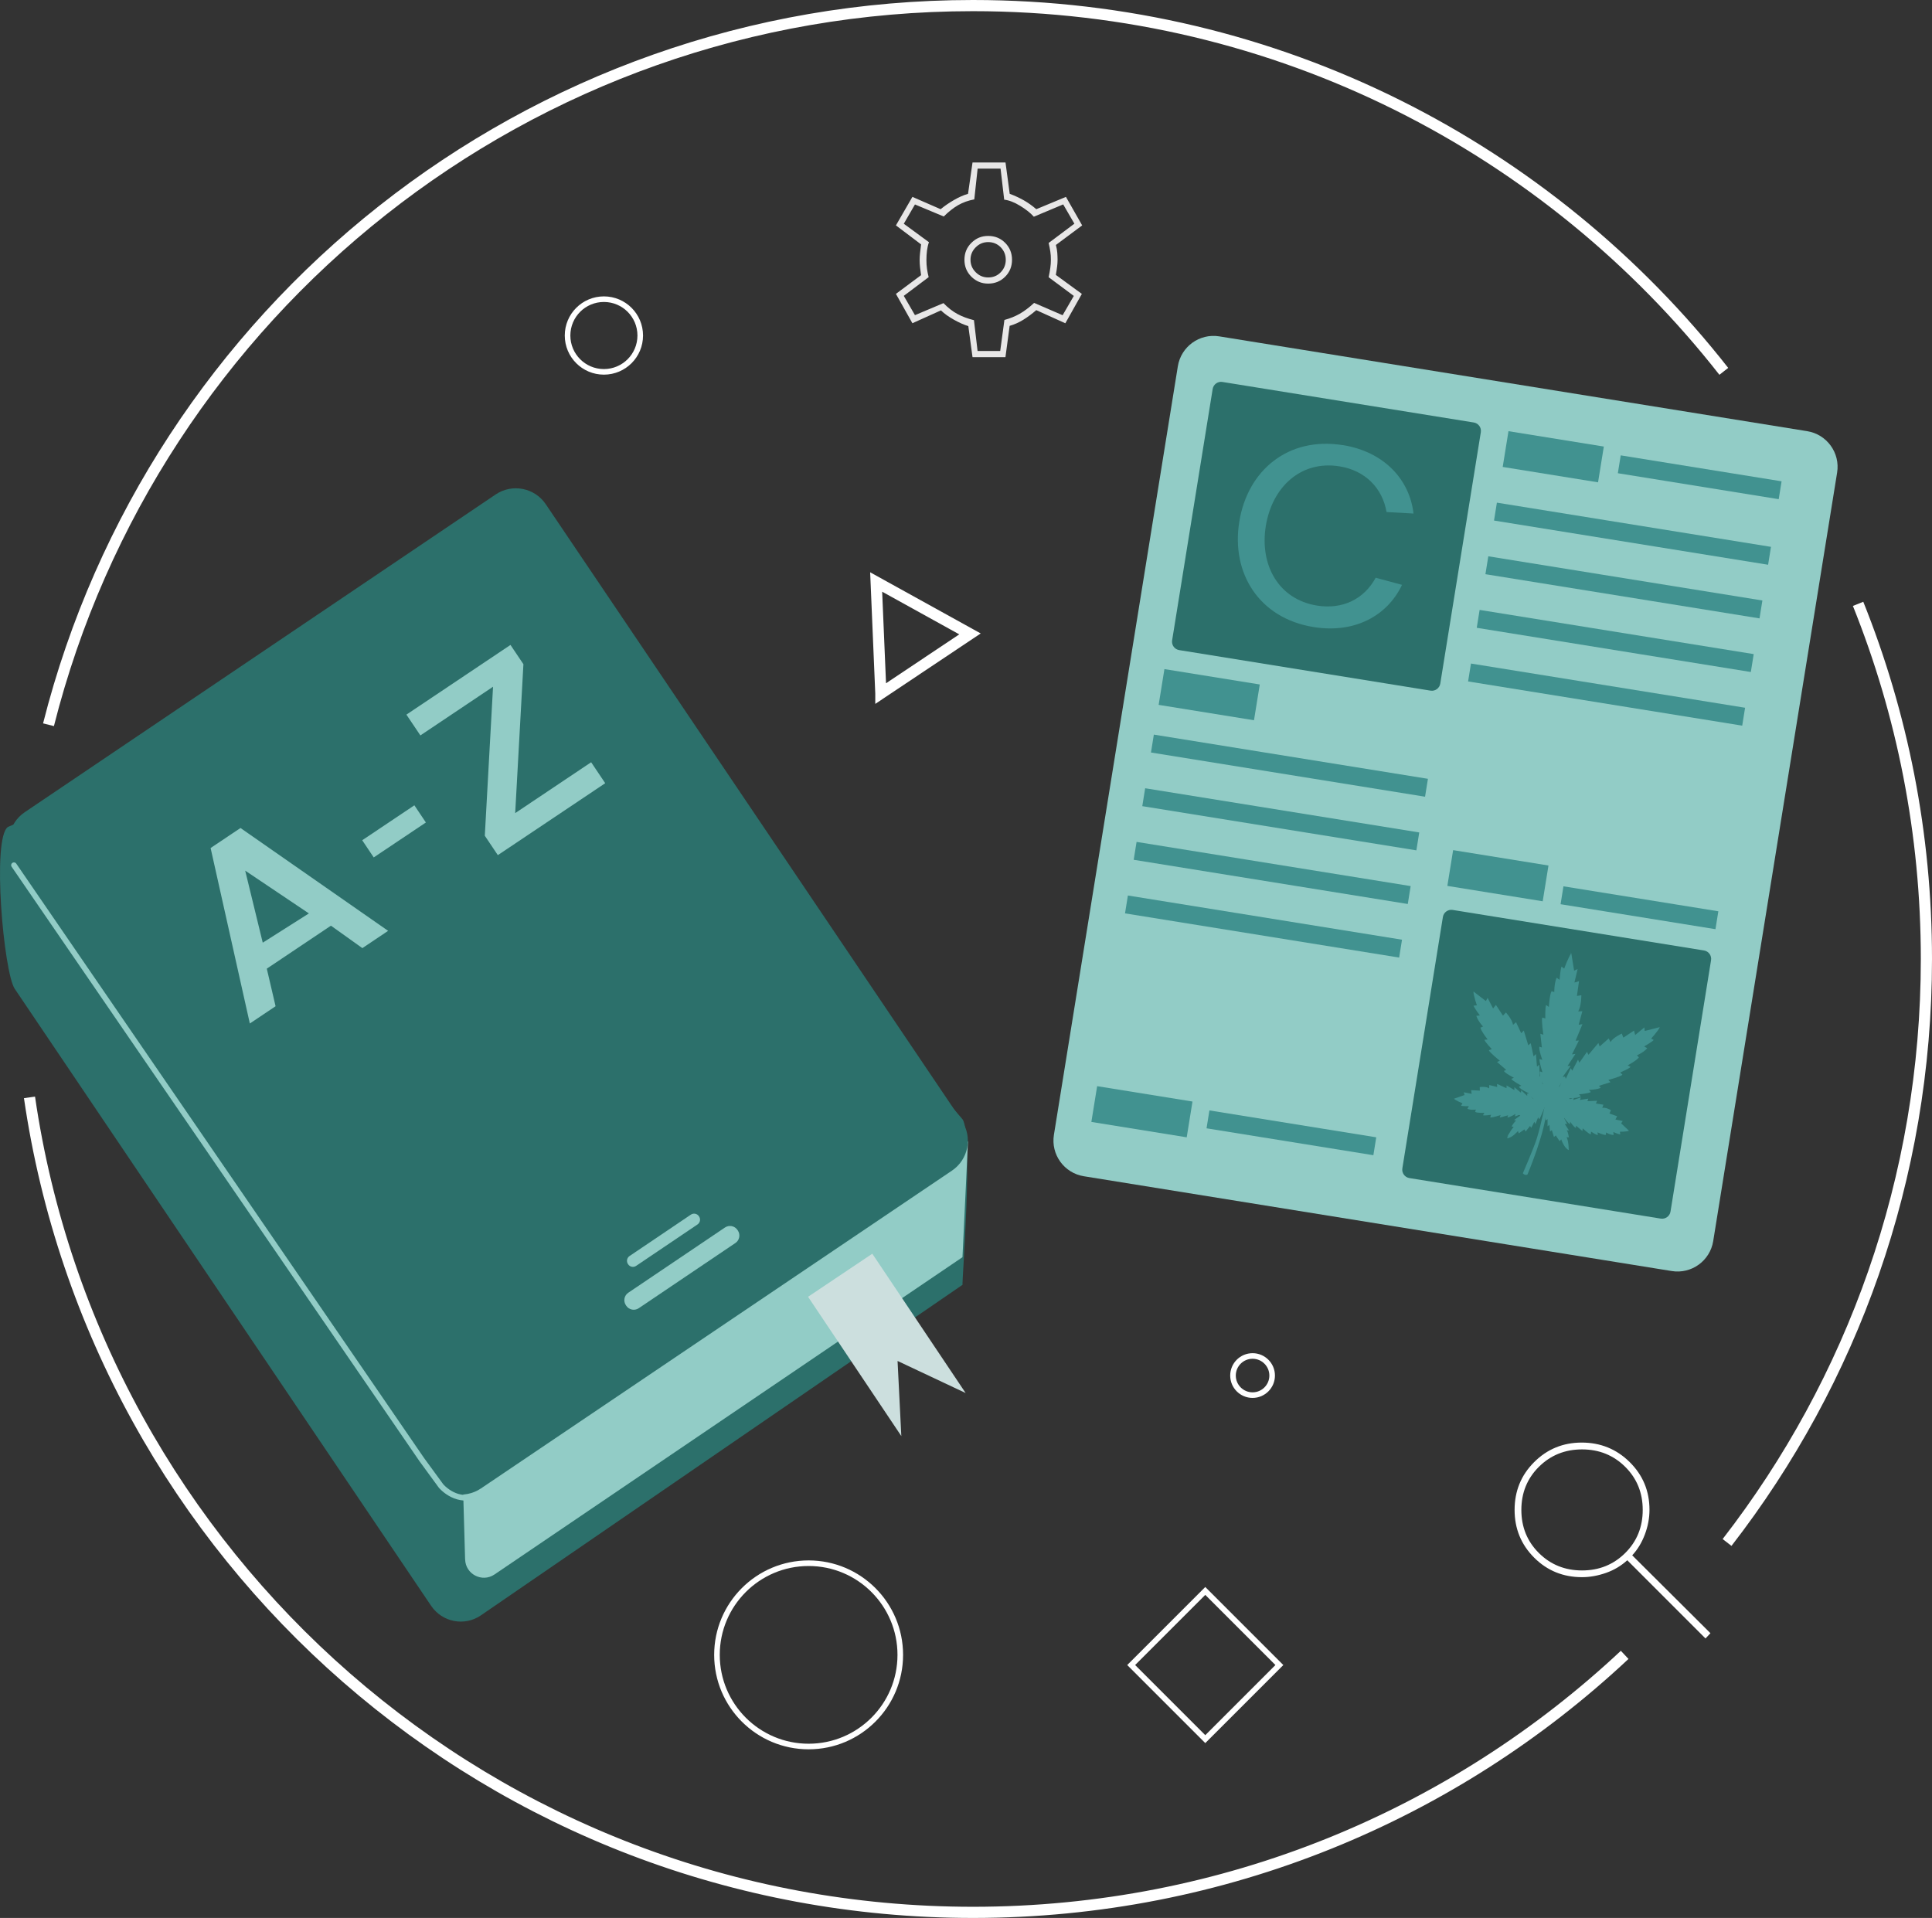 <?xml version="1.0" encoding="UTF-8"?><svg id="b" xmlns="http://www.w3.org/2000/svg" viewBox="0 0 611.91 607.49"><rect x="0" y="0" width="611.91" height="607.49" fill="#333333" stroke="none"/><g id="c"><path d="m396.72,441.89c3.42,0,6.2-2.78,6.2-6.2s-2.78-6.2-6.2-6.2-6.2,2.77-6.2,6.2,2.78,6.2,6.2,6.2Z" style="fill:none; stroke:#fff; stroke-miterlimit:10; stroke-width:1.77px;"/><path d="m191.27,117.78c6.36,0,11.51-5.15,11.51-11.51s-5.15-11.51-11.51-11.51-11.51,5.15-11.51,11.51,5.15,11.51,11.51,11.51Z" style="fill:none; stroke:#fff; stroke-miterlimit:10; stroke-width:1.77px;"/><path d="m278.99,219.64l28.23-18.86-29.72-16.44,1.49,35.3Z" style="fill:none; stroke:#fff; stroke-miterlimit:10; stroke-width:3.54px;"/><path d="m405.21,527.38l-23.47-23.47-23.47,23.47,23.47,23.47,23.47-23.47Z" style="fill:none; stroke:#fff; stroke-miterlimit:10; stroke-width:1.77px;"/><path d="m15.36,229.55C48.43,98.65,166.97,1.77,308.16,1.77c96.56,0,182.53,45.32,237.81,115.85" style="fill:none; stroke:#fff; stroke-miterlimit:10; stroke-width:3.54px;"/><path d="m514.57,524.16c-54,50.58-126.58,81.56-206.41,81.56-151.89,0-277.59-112.13-298.82-258.14" style="fill:none; stroke:#fff; stroke-miterlimit:10; stroke-width:3.54px;"/><path d="m588.5,191.26c13.96,34.77,21.64,72.72,21.64,112.48,0,69.62-23.56,133.74-63.14,184.82" style="fill:none; stroke:#fff; stroke-miterlimit:10; stroke-width:3.54px;"/><path d="m304.85,406.95l-152.6,104.74c-5.17,3.49-12.18,2.12-15.69-3.05L4.67,313.2c-3.49-5.17-7.32-47.8-2.14-51.29l154.57-65.19c5.17-3.49,12.18-2.13,15.69,3.05l132.07,154.76c3.49,5.17-.27,51.98,0,52.42Z" style="fill:#2c706b;"/><path d="m147.31,493.93l-.6-20.97,159.88-111.46-1.75,36.7-148.24,100.51c-3.9,2.62-9.17-.09-9.28-4.8v.02Z" style="fill:#92ccc6;"/><path d="m156.98,156.62L7.83,257.26c-5.24,3.54-6.62,10.65-3.08,15.88l131.72,195.21c3.54,5.24,10.65,6.62,15.88,3.08l149.15-100.64c5.24-3.53,6.62-10.65,3.08-15.88l-131.72-195.2c-3.53-5.24-10.65-6.62-15.88-3.09Z" style="fill:#2c706b;"/><path d="m104.82,292.13l-21.32,14.29,2.78,11.9-6.57,4.41-12.01-53.73,8.46-5.67,45.2,31.49-6.57,4.41-9.95-7.1h-.02Zm-5.38-2.8l-23.18-15.57,6.39,26.23,16.79-10.64v-.02Z" style="fill:#92ccc6; stroke:#92ccc6; stroke-miterlimit:10; stroke-width:1.77px;"/><path d="m131,256.3l2.66,3.97-15.05,10.08-2.66-3.97,15.05-10.08Z" style="fill:#92ccc6; stroke:#92ccc6; stroke-miterlimit:10; stroke-width:1.77px;"/><path d="m162.19,259.27l24.8-16.61,3.47,5.17-32.54,21.8-3.47-5.17,2.69-48.67-23.75,15.92-3.44-5.12,31.49-21.09,3.44,5.12-2.69,48.67v-.02Z" style="fill:#92ccc6; stroke:#92ccc6; stroke-miterlimit:10; stroke-width:1.77px;"/><path d="m4.42,274.04l129.19,188.31,6.11,8.36c2.12,2.3,7.3,6.02,13.97,1.75" style="fill:none; stroke:#92ccc6; stroke-linecap:round; stroke-linejoin:round; stroke-width:1.77px;"/><path d="m305.83,441.22l-21.55-10.15,1.19,23.79-29.54-44.12,20.35-13.64,29.56,44.12Z" style="fill:#ccdfde;"/><path d="m229.61,388.8l-30.61,20.65c-1.31.88-1.65,2.65-.77,3.96l.12.18c.88,1.31,2.65,1.65,3.96.77l30.61-20.65c1.3-.88,1.65-2.65.77-3.96l-.12-.18c-.88-1.31-2.65-1.65-3.96-.77Z" style="fill:#92ccc6;"/><path d="m218.82,384.72l-19.44,13.12c-.83.56-1.05,1.7-.49,2.53l.06.09c.56.84,1.7,1.06,2.53.49l19.44-13.12c.83-.56,1.05-1.7.49-2.53l-.06-.09c-.56-.83-1.7-1.05-2.53-.49Z" style="fill:#92ccc6;"/><path d="m572.39,136.57l-186.22-30.03c-6.24-1.01-12.11,3.24-13.12,9.47l-39.25,243.43c-1.01,6.24,3.24,12.11,9.47,13.12l186.22,30.03c6.24,1.01,12.11-3.24,13.12-9.47l39.25-243.43c1.01-6.24-3.24-12.11-9.47-13.12Z" style="fill:#92ccc6;"/><path d="m466.78,133.82l-79.61-12.84c-1.47-.24-2.85.76-3.09,2.23l-12.84,79.61c-.24,1.47.76,2.85,2.23,3.09l79.61,12.84c1.47.24,2.85-.76,3.09-2.23l12.84-79.61c.24-1.47-.76-2.85-2.23-3.09Z" style="fill:#2c706b;"/><path d="m539.7,301.05l-79.61-12.84c-1.47-.24-2.85.76-3.09,2.23l-12.84,79.61c-.24,1.47.76,2.85,2.23,3.09l79.61,12.84c1.47.24,2.85-.76,3.09-2.23l12.84-79.61c.24-1.47-.76-2.85-2.23-3.09Z" style="fill:#2c706b;"/><path d="m425.32,140.98c13.12,2.12,21.15,10.96,22.37,21.68l-8.54-.48c-1.31-7.6-6.75-13.16-14.91-14.47-12.17-1.97-21.32,6.5-23.33,18.9-2,12.4,4.06,23.24,16.22,25.2,8.16,1.31,14.95-2.11,18.58-8.82l8.34,2.25c-4.6,9.76-14.98,15.48-28.02,13.37-17.2-2.78-26.16-17.02-23.52-33.35,2.64-16.4,15.6-27.04,32.82-24.26l-.02-.02Z" style="fill:#419290;"/><path d="m495.46,306.7s1.26-3.52,2.21-4.77l.89,5.51,1.11-.51-1.01,4.27,1.45-.41-.66,4.66,1.4-.23s.03,3.35-.99,5.14l1.31-.07-1.17,4.3,1.2-.2-2.18,5.24,1.06-.05-2.2,4.38,1.1-.14-2.5,3.81h.96l-2.48,3.44.92.09-2.48,3.44.69-.07-3.7,6.5-.73-.23-1.66-7.56.69.21s-1.33-3.17-.94-4.09l.78.25s-1.1-3.29-.92-4.18l.87.27s-1.19-3.31-.92-4.18l.78.25-.48-4.34.96.3s-.69-4.59-.34-5.44l.96.3s-.09-3.49.25-4.27l.87.62s.21-3.84.85-4.98l.87.27s-.07-2.59.73-4.55l.94.67s.28-3.44.62-4.2l.85.64.03-.07Z" style="fill:#419290;"/><path d="m522.97,328.93s2.2-2.36,2.73-3.6l-4.78,1.22-.11-1.13-2.91,2.41-.37-1.4-3.38,2.23-.48-1.29s-2.66,1.17-3.6,2.69l-.55-1.15-2.87,2.55-.41-1.1-3.14,3.74-.46-.94-2.43,3.45-.41-.99-1.84,3.51-.46-.82-1.56,3.35-.51-.76-1.56,3.35-.27-.62-3.4,5.49.51.55,6.77-1.29-.5-.51s3.14,0,3.68-.67l-.57-.59s3.12-.25,3.76-.73l-.62-.65s3.19-.18,3.76-.73l-.57-.58,3.67-1.15-.69-.71s3.97-1.06,4.46-1.66l-.69-.71s2.8-1.19,3.26-1.75l-.9-.51s2.94-1.56,3.54-2.52l-.62-.65s2.09-.87,3.26-2.25l-.97-.57s2.59-1.49,3.03-2.04l-.9-.5.09.04Z" style="fill:#419290;"/><path d="m467.78,318.45s-1.1-3.05-1.1-4.41l3.93,3.03.55-1.01,1.74,3.37.89-1.15,2.23,3.42.94-1.01s1.98,2.14,2.25,3.91l.96-.83,1.63,3.49.82-.85,1.42,4.69.78-.67.89,4.16.76-.74.32,3.97.74-.57.12,3.72.76-.5.12,3.72.5-.46.97,6.43-.69.3-5.74-3.9.66-.28s-2.89-1.26-3.14-2.09l.74-.32s-2.78-1.47-3.17-2.16l.83-.35s-2.87-1.44-3.17-2.16l.74-.32-2.92-2.52.9-.39s-3.24-2.55-3.47-3.31l.9-.39s-2.12-2.21-2.32-2.92l1.03-.12s-2.09-2.62-2.29-3.74l.83-.35s-1.58-1.63-2.13-3.38l1.12-.14s-1.81-2.39-2-3.08l1.03-.11.04.04Z" style="fill:#419290;"/><path d="m463.19,349.44s-2.02-.76-2.69-1.43l3.35-1.17-.23-.87,2.48.49-.14-1.17,2.75.16-.05-1.13s2-.3,2.99.41l.03-1.06,2.5.62-.03-.97,2.99,1.36.04-.87,2.46,1.45v-.89l2.09,1.75.07-.78,1.88,1.75.12-.76,1.88,1.75v-.57l3.63,2.51-.18.62-4.62,1.98.18-.58s-1.98,1.35-2.51,1.1l.19-.67s-2.04,1.17-2.57,1.1l.21-.74s-2.05,1.24-2.57,1.1l.2-.67-2.62.74.25-.81s-2.8.94-3.28.73l.25-.82s-2.09.35-2.53.14l.43-.76s-2.28.12-2.92-.3l.21-.74s-1.56.27-2.67-.23l.46-.83s-2.04.04-2.46-.16l.44-.76.02-.02Z" style="fill:#419290;"/><path d="m513.08,358.46s2.02.05,2.85-.32l-2.48-2.34.51-.73-2.32-.48.55-1.03-2.43-.87.46-1.04s-1.63-1.03-2.74-.74l.35-1.01-2.37-.37.39-.88-3.08.14.28-.81-2.66.42.34-.82-2.46.83.23-.74-2.27.92.18-.76-2.27.92.19-.51-4.06.97-.07.64,3.29,3.56.07-.62s1.22,1.98,1.77,1.97l.07-.69s1.35,1.84,1.82,1.97l.07-.76s1.33,1.91,1.82,1.97l.07-.69,2,1.68.09-.85s2.07,1.91,2.57,1.89l.09-.85s1.68,1.12,2.14,1.08l-.09-.87s1.93.97,2.64.81l.07-.76s1.26.83,2.39.8l-.11-.94s1.75.8,2.2.76l-.11-.87-.02.02Z" style="fill:#419290;"/><path d="m489.42,350.22s-1.59,3.99-1.88,4.29l-.39-.6-.83,2.12-.37-.69-.96,1.9-.39-.6-1.4,1.77-.37-.69-1.81,1.26-.25-.74s-1.83,2.21-3.45,2.29c0,0,.94-2.48,2.12-3.54l-.69-.21s.99-1.66,1.47-1.82l-.67-.21,1.98-1.42-.67-.3,1.68-1.43-.94-.35s3.06-1.63,7.6-1.47" style="fill:#419290;"/><path d="m489.4,350.2s0,4.3.16,4.68l.59-.41v2.28l.58-.49.2,2.12.58-.41.66,2.16.58-.5,1.22,1.84.51-.6s.87,2.73,2.37,3.4c0,0,.04-2.66-.67-4.07l.73.05s-.3-1.91-.69-2.23l.71.05-1.31-2.04.73-.04-1.03-1.95h1.01s-2.25-2.62-6.52-4.16" style="fill:#419290;"/><path d="m482.32,371.6s.55.83,1.45.44c0,0,5.81-13.65,6.09-21.11,0,0,4.98,5.53,7.32,13.48,0,0-3.1-10.47-7.19-14.21,0,0,12.08.73,23.86,7.39,0,0-9.95-7.33-23.47-8.02,0,0,27.59-16.06,32.36-22.62,0,0-16.61,11.99-32.41,21.55,0,0,5.68-23.61,7.19-47.27,0,0-4.84,34.55-8.11,47.18,0,0-14.43-21.09-22.85-34.13,0,0,15.78,27.59,22.23,34.91,0,0-14.65-4.18-27.13-1.33,0,0,14.35-1.72,27.08,2.16,0,0-10.4,7.51-11.34,9.97,0,0,10.36-8.95,11.49-9.55l.34-.18s-.94,5.24-2.5,10.38c-.87,2.82-4.39,10.95-4.39,10.95h-.02Z" style="fill:#419290;"/><path d="m507.97,141.44l-30.2-4.87-1.83,11.33,30.2,4.87,1.83-11.33Z" style="fill:#419290;"/><path d="m564.27,152.45l-50.95-8.22-.91,5.66,50.95,8.22.91-5.66Z" style="fill:#419290;"/><path d="m452.26,246.68l-86.81-14-.91,5.67,86.81,14,.91-5.67Z" style="fill:#419290;"/><path d="m449.52,263.67l-86.82-14-.91,5.67,86.81,14,.91-5.67Z" style="fill:#419290;"/><path d="m446.8,280.66l-86.82-14-.91,5.67,86.81,14,.91-5.67Z" style="fill:#419290;"/><path d="m444.04,297.64l-86.81-14-.91,5.66,86.82,14,.91-5.67Z" style="fill:#419290;"/><path d="m435.89,360.23l-52.84-8.52-.91,5.67,52.84,8.52.91-5.67Z" style="fill:#419290;"/><path d="m544.24,288.64l-49.06-7.91-.91,5.67,49.06,7.91.91-5.67Z" style="fill:#419290;"/><path d="m560.92,173.21l-86.82-14-.91,5.67,86.81,14,.91-5.67Z" style="fill:#419290;"/><path d="m558.2,190.2l-86.82-14-.91,5.67,86.81,14,.91-5.66Z" style="fill:#419290;"/><path d="m555.44,207.18l-86.81-14-.91,5.67,86.81,14,.91-5.67Z" style="fill:#419290;"/><path d="m552.7,224.17l-86.81-14-.91,5.67,86.82,14,.91-5.67Z" style="fill:#419290;"/><path d="m399,216.8l-30.2-4.87-1.83,11.33,30.2,4.87,1.83-11.33Z" style="fill:#419290;"/><path d="m490.44,274.14l-30.2-4.87-1.83,11.33,30.2,4.87,1.83-11.33Z" style="fill:#419290;"/><path d="m377.69,348.9l-30.2-4.87-1.83,11.33,30.2,4.87,1.83-11.33Z" style="fill:#419290;"/><path d="m540.18,518.97l-24.78-24.78c-1.93,1.75-4.16,3.1-6.73,4-2.57.9-5.1,1.36-7.6,1.36-5.97,0-11.02-2.05-15.16-6.18-4.13-4.13-6.2-9.16-6.2-15.12s2.05-11,6.18-15.13c4.13-4.13,9.16-6.2,15.09-6.2s11,2.05,15.18,6.18c4.18,4.13,6.27,9.16,6.27,15.11,0,2.64-.5,5.26-1.47,7.83-.97,2.57-2.3,4.77-4,6.59l24.78,24.67-1.56,1.66Zm-39.11-21.55c5.4,0,9.95-1.84,13.66-5.51,3.7-3.67,5.56-8.22,5.56-13.66s-1.86-9.99-5.56-13.66c-3.7-3.67-8.25-5.51-13.66-5.51s-9.95,1.84-13.66,5.51c-3.7,3.67-5.56,8.22-5.56,13.66s1.86,9.99,5.56,13.66c3.7,3.67,8.25,5.51,13.66,5.51Z" style="fill:#fff;"/><path d="m308.02,113.12l-1.33-9.83c-1.36-.41-2.87-1.08-4.52-2-1.65-.92-3.05-1.91-4.16-2.98l-9.03,4.07-5.22-9.3,7.97-5.93c-.12-.76-.23-1.56-.32-2.39-.09-.83-.14-1.63-.14-2.39,0-.71.05-1.47.14-2.3.09-.83.19-1.72.32-2.66l-7.97-6.02,5.22-9.03,8.94,3.9c1.29-1.06,2.71-2.04,4.25-2.92,1.54-.89,3.01-1.54,4.43-1.95l1.42-9.92h10.45l1.33,9.92c1.59.58,3.07,1.28,4.43,2.04,1.36.76,2.69,1.72,3.99,2.83l9.39-3.9,5.14,9.03-8.32,6.2c.23.89.39,1.72.44,2.48.05.76.09,1.51.09,2.21,0,.66-.05,1.36-.14,2.13-.09.76-.23,1.65-.41,2.66l8.24,6.02-5.23,9.3-9.21-4.16c-1.36,1.19-2.73,2.2-4.13,3.07-1.38.85-2.82,1.49-4.3,1.91l-1.33,9.92h-10.45.04Zm4.96-23.29c2.12,0,3.91-.73,5.37-2.18,1.45-1.45,2.18-3.24,2.18-5.37s-.73-3.91-2.18-5.37c-1.45-1.45-3.24-2.18-5.37-2.18s-3.84.73-5.31,2.18c-1.47,1.45-2.21,3.24-2.21,5.37s.74,3.92,2.21,5.37c1.47,1.45,3.24,2.18,5.31,2.18Zm0-1.95c-1.54,0-2.85-.55-3.95-1.65-1.1-1.1-1.65-2.41-1.65-3.95s.55-2.85,1.65-3.95c1.1-1.1,2.41-1.65,3.95-1.65s2.92.55,3.98,1.65c1.06,1.1,1.59,2.41,1.59,3.95s-.53,2.85-1.59,3.95c-1.06,1.1-2.39,1.65-3.98,1.65Zm-3.36,23.29h7.17l1.33-9.83c1.77-.48,3.38-1.12,4.84-1.95,1.45-.83,2.98-1.98,4.57-3.45l9.03,3.9,3.54-6.11-7.97-5.93c.23-1.12.41-2.11.53-2.98s.18-1.7.18-2.53c0-.94-.05-1.82-.18-2.62-.12-.8-.3-1.7-.53-2.71l8.15-6.11-3.54-6.11-9.3,3.9c-1.06-1.19-2.52-2.34-4.34-3.45-1.82-1.12-3.51-1.77-5.05-1.95l-1.15-9.83h-7.26l-1.06,9.74c-1.9.35-3.6.96-5.1,1.82-1.51.87-3.03,2.06-4.57,3.6l-9.12-3.81-3.54,6.11,7.97,5.84c-.3.83-.5,1.72-.62,2.66-.12.94-.18,1.95-.18,3.01,0,.94.05,1.86.18,2.74.12.89.3,1.77.53,2.66l-7.88,5.93,3.54,6.11,9.03-3.81c1.42,1.47,2.89,2.62,4.43,3.45,1.54.83,3.28,1.47,5.22,1.95l1.15,9.74v.02Z" style="fill:#e8e7e7;"/><path d="m256.11,553.19c16.03,0,29.03-13,29.03-29.03s-13-29.03-29.03-29.03-29.03,13-29.03,29.03,13,29.03,29.03,29.03Z" style="fill:none; stroke:#fff; stroke-miterlimit:10; stroke-width:1.77px;"/></g></svg>